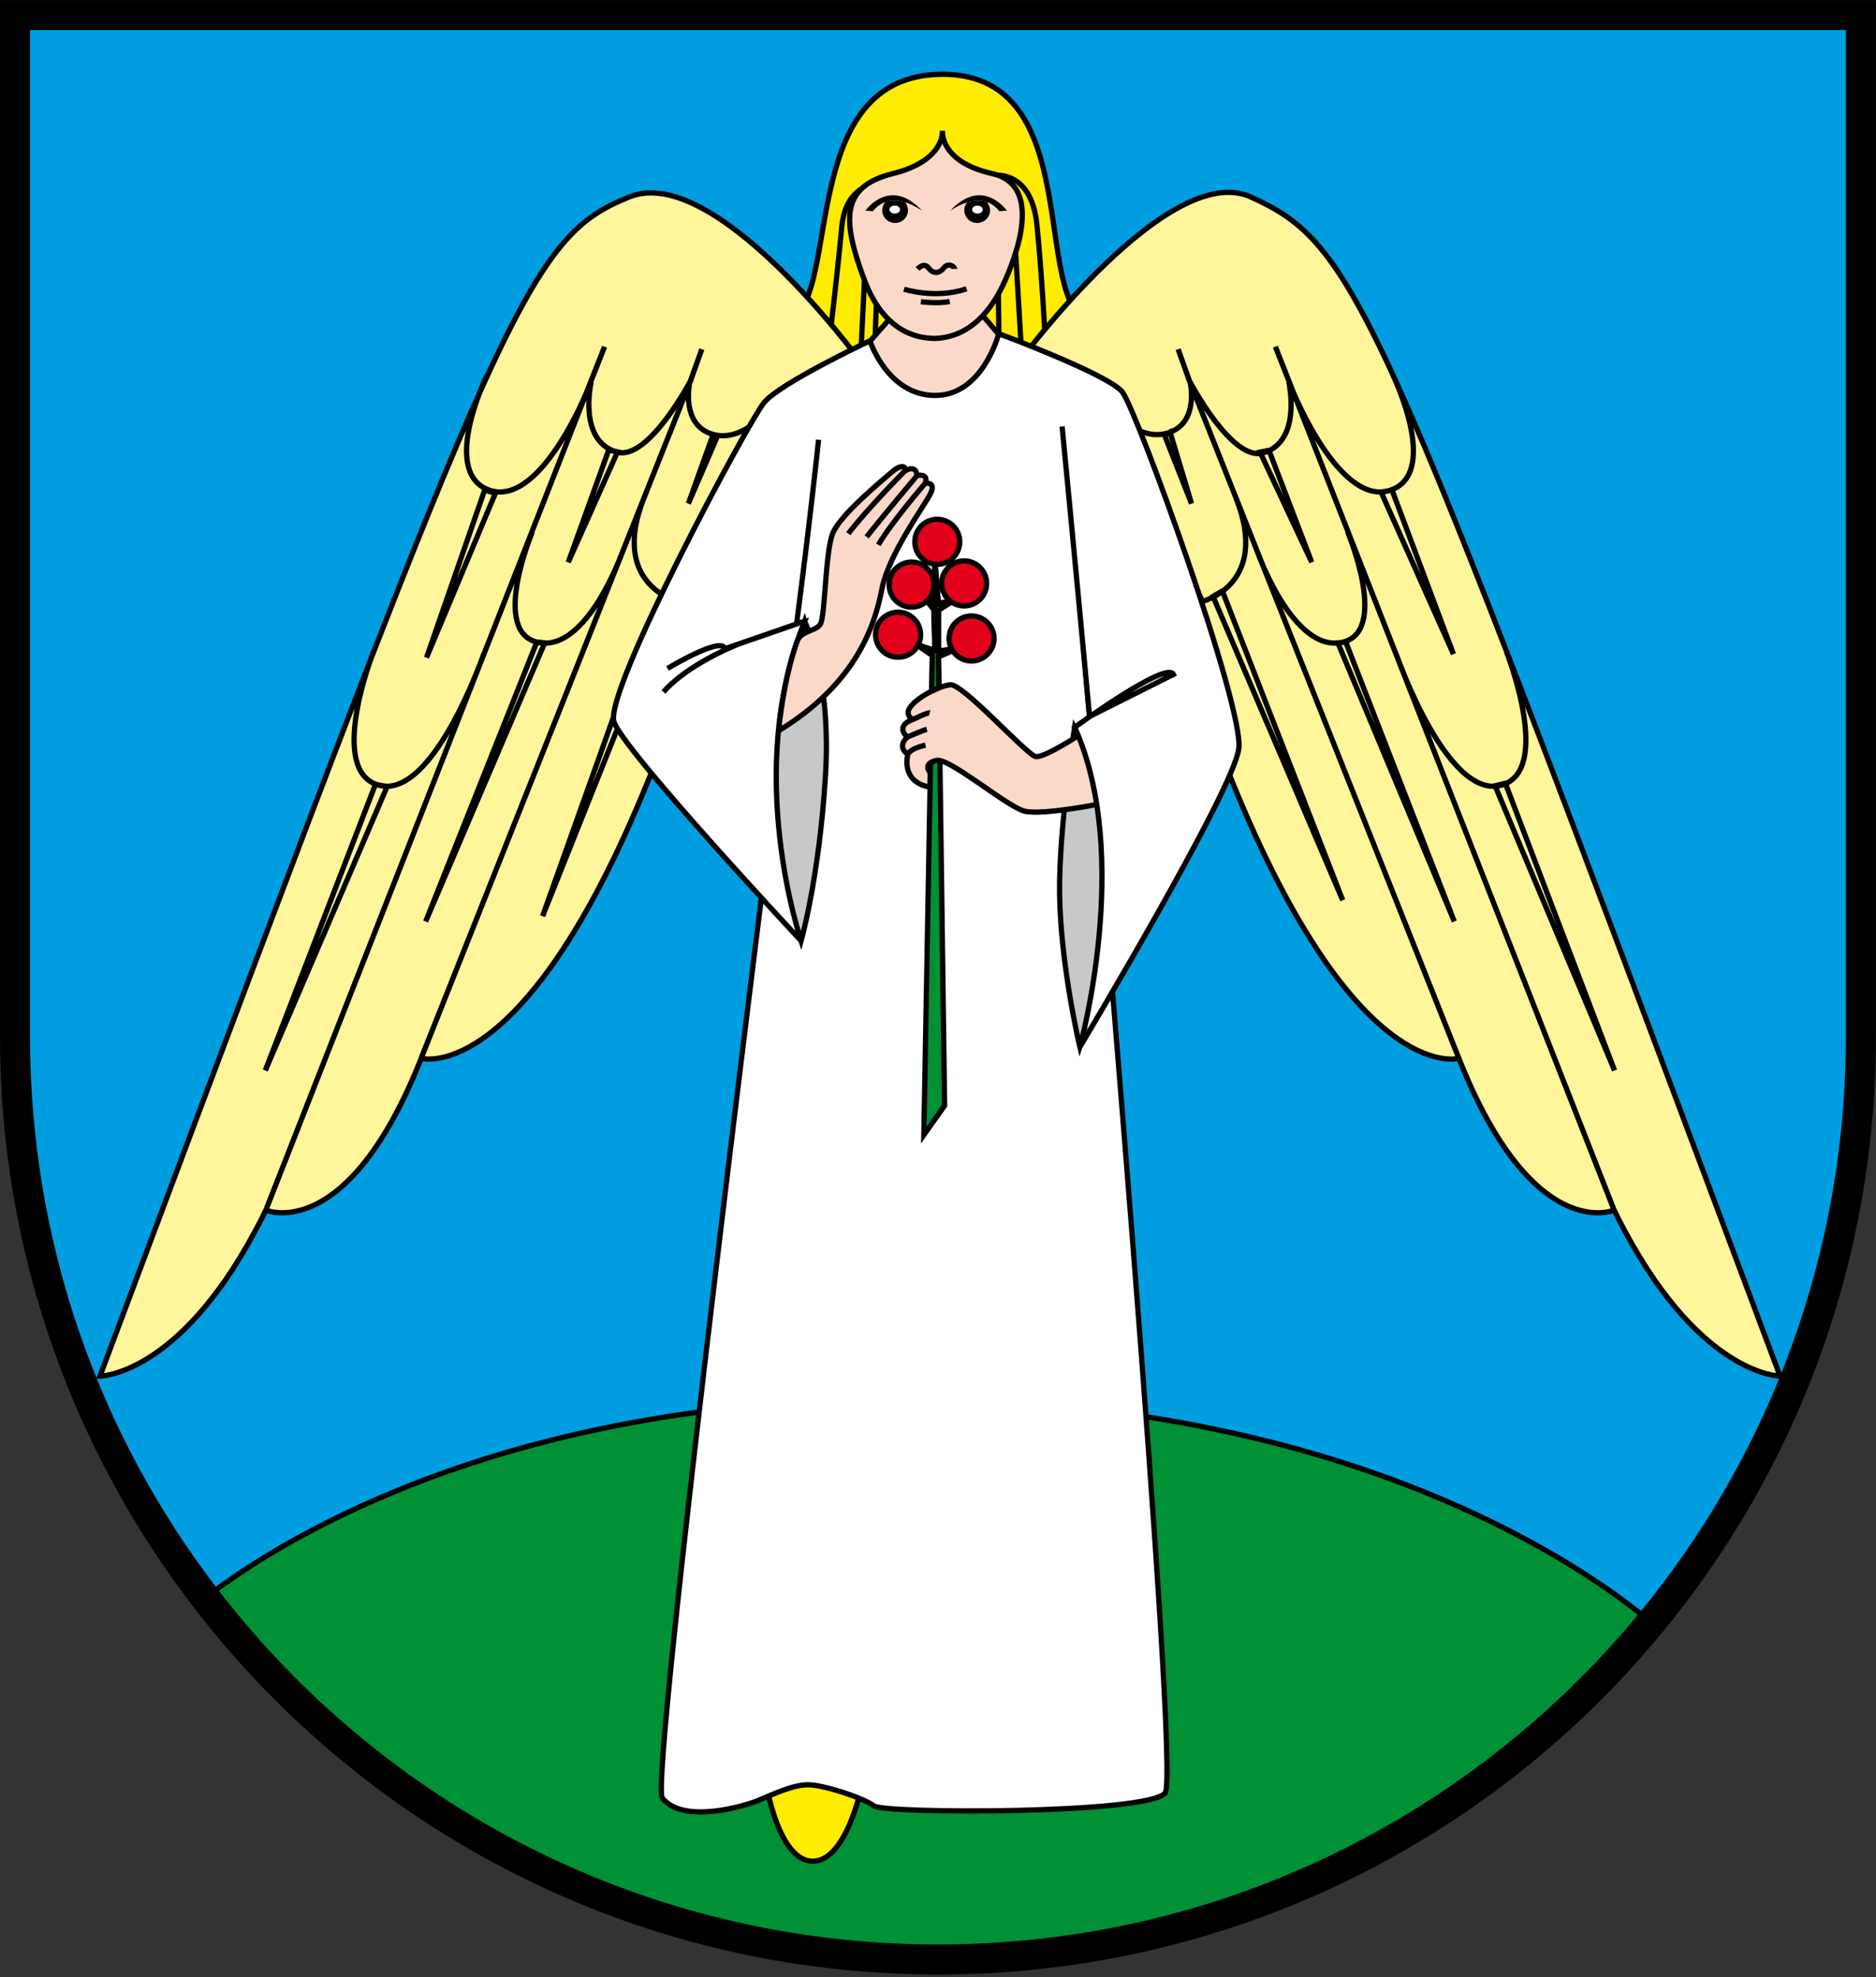 <?xml version="1.0" encoding="utf-8"?>
<!DOCTYPE svg PUBLIC "-//W3C//DTD SVG 1.1//EN" "http://www.w3.org/Graphics/SVG/1.1/DTD/svg11.dtd">
<svg version="1.1" xmlns="http://www.w3.org/2000/svg" xmlns:xlink="http://www.w3.org/1999/xlink" width="402.757" height="424.403"
	 viewBox="0 0 402.757 424.403" overflow="visible" enable-background="new 0 0 402.757 424.403" xml:space="preserve">
<rect x="0" y="0" width="402.757" height="424.403" fill="#333333" stroke="none"/>
<g>
	<path fill="#009EE0" d="M44.485,342.62c36.23,47.168,93.184,77.588,157.256,77.588c61.475,0,116.426-27.998,152.773-71.947
		c28.32-34.268,45.371-78.242,45.371-126.191V2.849H3.596v219.22C3.596,267.43,18.84,309.231,44.485,342.62"/>
	<path fill="#009036" d="M354.515,348.27c-36.348,43.959-91.299,71.953-152.783,71.953c-64.063,0-121.016-30.42-157.247-77.594
		c17.041-12.979,65.791-42.93,152.1-42.396C292.532,300.819,343.05,338.553,354.515,348.27"/>
	<path fill="none" stroke="#000000" stroke-width="1.13" d="M354.515,348.27c-36.348,43.959-91.299,71.953-152.783,71.953
		c-64.063,0-121.016-30.42-157.247-77.594c17.041-12.979,65.791-42.93,152.1-42.396C292.532,300.819,343.05,338.553,354.515,348.27z
		"/>
	<path fill="#FFEC00" d="M234.056,69.333c-12.998-4.639-0.537-53.389-31.67-53.389c-31.143,0-21.856,46.499-32.461,52.461
		l14.98,17.632l32.315,3.169L234.056,69.333z"/>
	<path fill="none" stroke="#000000" stroke-width="1.13" d="M187.903,39.514c0,0-6.357,0.273-7.178,9.131
		c-0.82,8.862-2.5,23.101-2.5,23.101 M212.542,37.717c0,0,8.838-2.08,10.088,10.659c1.25,12.729,1.807,25.591,1.807,25.591
		 M217.796,50.027l1.514,25.591 M185.696,57.908l-0.977,19.927 M188.186,63.035l-0.42,13.833 M214.319,61.086l0.146,11.631
		 M234.056,69.333c-12.998-4.639-0.537-53.389-31.67-53.389c-31.143,0-21.856,46.499-32.461,52.461l14.98,17.632l32.315,3.169
		L234.056,69.333z"/>
	<path fill="#FBD9C9" d="M191.321,68.074l-4.873,5.547c0,0,2.324,12.354,12.734,12.285c10.42-0.103,15.362-8.882,15.362-13.984
		l-3.945-4.619L191.321,68.074z"/>
	<path fill="none" stroke="#000000" stroke-width="1.13" d="M191.321,68.074l-4.873,5.547c0,0,2.324,12.354,12.734,12.285
		c10.42-0.103,15.362-8.882,15.362-13.984l-3.945-4.619L191.321,68.074z"/>
	<path fill="#FBD9C9" d="M200.637,72.649c1.836-0.132,9.698-0.093,15.186-12.52c4.375-9.912,6.289-20.83-2.783-22.861
		c-11.338-2.529-10.713-9.15-10.713-9.15s0.586,6.382-10.674,9.15c-11.25,2.788-10.859,10.068-6.094,22.798
		C190.334,72.786,198.782,72.517,200.637,72.649"/>
	<path fill="none" stroke="#000000" stroke-width="1.13" d="M200.637,72.649c1.836-0.132,9.698-0.093,15.186-12.52
		c4.375-9.912,6.289-20.83-2.783-22.861c-11.338-2.529-10.713-9.15-10.713-9.15s0.586,6.382-10.674,9.15
		c-11.25,2.788-10.859,10.068-6.094,22.798C190.334,72.786,198.782,72.517,200.637,72.649z"/>
	<path d="M190.071,43.372c-0.41,0.488-0.664,1.089-0.664,1.768c0,1.504,1.23,2.72,2.764,2.72c1.523,0,2.764-1.216,2.764-2.72
		c0-0.64-0.225-1.226-0.596-1.699C193.01,43.04,191.497,42.869,190.071,43.372"/>
	<path d="M194.348,43.445c2.07,0.63,3.652,1.821,3.652,1.821c-6.963-7.51-12.207-0.054-12.207-0.054l1.611,0.132
		c0.801-1.04,1.729-1.641,2.676-1.968C191.506,42.874,193.01,43.044,194.348,43.445"/>
	<path fill="#FFFFFF" d="M193.235,44.983c0,0.469-0.518,0.859-1.133,0.859c-0.645,0-1.152-0.391-1.152-0.859
		c0-0.464,0.508-0.859,1.152-0.859C192.717,44.124,193.235,44.519,193.235,44.983"/>
	<path d="M211.888,43.372c0.4,0.488,0.664,1.089,0.664,1.768c0,1.504-1.23,2.72-2.783,2.72c-1.504,0-2.744-1.216-2.744-2.72
		c0-0.64,0.215-1.226,0.596-1.699C208.929,43.04,210.452,42.869,211.888,43.372"/>
	<path d="M207.62,43.445c-2.07,0.63-3.652,1.821-3.652,1.821c6.953-7.51,12.207-0.054,12.207-0.054l-1.621,0.132
		c-0.811-1.04-1.719-1.641-2.656-1.968C210.452,42.874,208.948,43.044,207.62,43.445"/>
	<path fill="#FFFFFF" d="M208.714,44.983c0,0.469,0.518,0.859,1.133,0.859c0.635,0,1.143-0.391,1.143-0.859
		c0-0.464-0.508-0.859-1.143-0.859C209.231,44.124,208.714,44.519,208.714,44.983"/>
	<path fill="none" stroke="#000000" stroke-width="1.13" d="M197.708,64.763c0,0,3.838,0.498,6.182-0.068 M194.084,62.073
		c0,0,6.68,2.192,13.428-0.078 M196.995,57.732c0,0,1.357-1.548,2.363-0.21c0.977,1.333,2.325,1.201,3.252,0
		c0.918-1.206,2.334-0.356,2.334,0.21"/>
	<path fill="#FFF59A" d="M184.387,77.126c0,0-30.928-42.236-49.268-34.858c-21.602,8.701-27.002,21.938-105.527,231.422
		c-2.617,6.996-5.322,14.219-8.125,21.67c0,0,16.592,0,33.252-31.021c0.791-1.459,1.592-3.002,2.363-4.6
		c0,0,17.432,7.578,33.35-32.582c0,0,23.467,6.82,51.514-66.69L184.387,77.126z"/>
	<path fill="none" stroke="#000000" stroke-width="1.13" d="M148.284,81.619l2.393-6.66 M103.85,140.398
		c0,0-11.523,33.301-23.604,27.749c-9.482-4.37-0.049-28.32-0.049-28.32 M133.586,118.586c0,0-7.578,21.411-17.988,19.312
		c-10.42-2.08-1.328-23.672-1.328-23.672 M126.926,81.956c0,0-2.988,12.7,5.557,15.093c6.758,1.88,15.82-15.41,15.82-15.41
		 M126.174,83.64c0,0-10.498,26.318-21.719,21.328c-9.746-4.321,0.166-24.541,0.166-24.541 M130.676,96.609l-8.682,24.087
		l10.586-23.706L130.676,96.609z M151.711,116.018l-6.26,13.062c0,0-14.59-3.584-7.217-22.153 M148.069,82.156
		c0,0-2.061,9.312,5.234,11.143c7.324,1.821,13.643-7.783,13.643-7.783 M153.059,93.376l-5.273,14.702l6.182-14.321L153.059,93.376z
		 M104.065,105.159l-12.5,35.991l14.775-35.244L104.065,105.159z M80.598,168.367l-23.633,61.392l26.152-60.942L80.598,168.367z
		 M115.256,137.8l-23.867,59.976l25.557-59.79L115.256,137.8z M135.325,143.787l-18.838,52.852l20.352-50.952L135.325,143.787z
		 M57.083,259.729l69.922-178.252l2.793-7.061 M90.413,227.147l57.988-145.768 M184.387,77.126c0,0-30.928-42.236-49.268-34.858
		c-21.602,8.701-27.002,21.938-105.527,231.422c-2.617,6.996-5.322,14.219-8.125,21.67c0,0,16.592,0,33.252-31.021
		c0.791-1.459,1.592-3.002,2.363-4.6c0,0,17.432,7.578,33.35-32.582c0,0,23.467,6.82,51.514-66.69L184.387,77.126z"/>
	<path fill="#FFF59A" d="M219.231,77.126c0,0,31.65-42.808,49.268-34.858c22.725,10.259,27.002,21.938,105.527,231.422
		c2.637,6.996,5.332,14.219,8.125,21.67c0,0-16.592,0-33.252-31.021c-0.791-1.459-1.582-3.002-2.354-4.6
		c0,0-17.432,7.578-33.34-32.582c0,0-23.506,6.82-51.533-66.69L219.231,77.126z"/>
	<path fill="none" stroke="#000000" stroke-width="1.13" d="M255.315,81.619l-2.383-6.66 M299.739,140.398
		c0,0,11.543,33.301,23.623,27.749c9.482-4.37,0.039-28.32,0.039-28.32 M270.013,118.586c0,0,7.578,21.411,17.998,19.312
		c10.42-2.08,1.328-23.672,1.328-23.672 M276.683,81.956c0,0,2.969,12.871-5.557,15.264c-6.758,1.88-15.82-15.581-15.82-15.581
		 M277.435,83.64c0,0,10.488,26.318,21.719,21.328c9.736-4.321-0.156-24.541-0.156-24.541 M272.435,96.667l9.18,24.019
		L270.53,97.048L272.435,96.667z M251.907,116.018l6.25,13.062c0,0,14.59-3.584,7.207-22.153 M255.53,82.156
		c0,0,2.061,9.072-5.234,10.894c-7.314,1.831-13.643-7.534-13.643-7.534 M251.194,92.737l4.609,15.342l-5.771-14.629L251.194,92.737
		z M298.86,105.198l13.174,35.19l-15.527-34.761L298.86,105.198z M323.177,168.118l23.447,61.641L320.97,168.66L323.177,168.118z
		 M288.919,137.8l23.301,59.976l-24.99-59.79L288.919,137.8z M262.425,126.838l25.84,66.392l-27.842-65.215L262.425,126.838z
		 M346.526,259.729L276.595,81.477l-2.783-7.061 M313.196,227.147L255.218,81.379 M219.231,77.126c0,0,31.65-42.808,49.268-34.858
		c22.725,10.259,27.002,21.938,105.527,231.422c2.637,6.996,5.332,14.219,8.125,21.67c0,0-16.592,0-33.252-31.021
		c-0.791-1.459-1.582-3.002-2.354-4.6c0,0-17.432,7.578-33.34-32.582c0,0-23.506,6.82-51.533-66.69L219.231,77.126z"/>
	<path fill="#FFEC00" d="M164.563,383.211c0,0,2.627,16.143,9.844,16.279c7.207,0.141,10.498-15.748,10.498-15.748
		S172.952,379.012,164.563,383.211"/>
	<path fill="none" stroke="#000000" stroke-width="1.13" d="M164.563,383.211c0,0,2.627,16.143,9.844,16.279
		c7.207,0.141,10.498-15.748,10.498-15.748S172.952,379.012,164.563,383.211z"/>
	<path fill="#FFFFFF" d="M175.481,97.2c-10.605,83.33-36.045,285.283-33.291,288.73c4.551,5.68,17.637,1.705,20.469,0.572
		c2.842-1.152,7.393-3.418,10.791-3.418c3.418,0,11.934,2.846,14.219,4.551c2.266,1.699,59.209,1.777,62.5-2.832
		c3.164-4.4-14.697-214.371-21.66-293.253"/>
	<path fill="none" stroke="#000000" stroke-width="1.13" d="M175.481,97.2c-10.605,83.33-36.045,285.283-33.291,288.73
		c4.551,5.68,17.637,1.705,20.469,0.572c2.842-1.152,7.393-3.418,10.791-3.418c3.418,0,11.934,2.846,14.219,4.551
		c2.266,1.699,59.209,1.777,62.5-2.832c3.164-4.4-14.697-214.371-21.66-293.253"/>
	<path fill="#C7C8CA" d="M172.737,133.376c0,0,5.869,11.709,4.463,33.433c-1.367,21.719-5.215,35.146-5.215,35.146
		s-9.365-28.75-9.043-35.576C163.274,159.568,170.706,135.408,172.737,133.376"/>
	<path fill="none" stroke="#000000" stroke-width="1.13" d="M172.737,133.376c0,0,5.869,11.709,4.463,33.433
		c-1.367,21.719-5.215,35.146-5.215,35.146s-9.365-28.75-9.043-35.576C163.274,159.568,170.706,135.408,172.737,133.376z"/>
</g>
<polygon fill="#009036" points="198.342,243.606 202.796,237.307 201.487,140.974 205.696,139.138 201.497,139.768 201.497,130.945 
	205.169,128.635 201.468,129.607 200.676,119.895 200.647,129.656 198.342,128.108 200.5,130.876 200.715,139.636 196.77,138.357 
	200.178,140.696 "/>
<polygon fill="none" stroke="#000000" stroke-width="1.13" points="198.342,243.606 202.796,237.307 201.487,140.974 
	205.696,139.138 201.497,139.768 201.497,130.945 205.169,128.635 201.468,129.607 200.676,119.895 200.647,129.656 
	198.342,128.108 200.5,130.876 200.715,139.636 196.77,138.357 200.178,140.696 "/>
<g>
	<path fill="#C7C8CA" d="M230.696,156.111c0,0-3.408,22.061-3.213,35.732c0.215,15.528,4.346,32.853,4.346,32.853
		s7.891-24.552,7.666-38.604C239.29,172.034,230.696,156.111,230.696,156.111"/>
	<path fill="none" stroke="#000000" stroke-width="1.13" d="M230.696,156.116c0,0-3.408,22.056-3.213,35.728
		c0.215,15.532,4.346,32.853,4.346,32.853s7.891-24.552,7.666-38.604C239.29,172.034,230.696,156.116,230.696,156.116z"/>
	<path fill="#FBD9C9" d="M232.2,157.454c0,0-7.92,5.22-9.824,4.941c-1.885-0.273-15.752-15.83-18.408-15.42
		c-3.584,0.537-9.395,4.18-8.985,6.157c0.273,1.353,1.23,1.211,1.23,1.211s-4.248,1.172-1.426,3.882c0,0-2.383,1.938,0.117,3.696
		c0,0-1.689,5.874,4.727,7.031l0.078-3.12c0,0-1.855-1.909,1.348-2.617c2.774-0.62,15.098,9.937,18.887,10.889
		c3.799,0.962,16.592-1.631,16.592-1.631L232.2,157.454z"/>
	<path fill="none" stroke="#000000" stroke-width="1.13" d="M232.2,157.454c0,0-7.92,5.22-9.824,4.941
		c-1.885-0.273-15.752-15.83-18.408-15.42c-3.584,0.537-9.395,4.18-8.985,6.157c0.273,1.353,1.23,1.211,1.23,1.211
		s-4.248,1.172-1.426,3.882c0,0-2.383,1.938,0.117,3.696c0,0-1.689,5.874,4.727,7.031l0.078-3.12c0,0-1.855-1.909,1.348-2.617
		c2.774-0.62,15.098,9.937,18.887,10.889c3.799,0.962,16.592-1.631,16.592-1.631L232.2,157.454z"/>
</g>
<polygon fill="#C7C8CA" points="172.737,133.376 173.479,135.925 171.36,137.209 "/>
<polygon fill="none" stroke="#000000" stroke-width="1.13" points="172.737,133.376 173.479,135.925 171.36,137.209 "/>
<g>
	<path fill="#FFFFFF" d="M228.021,91.55c0,0,2.52,25.85,5.898,62.231l18.008-9.028c-1.504-3.042-21.201,11.357-21.201,11.357
		c12.48,27.651,1.123,68.589,1.123,68.589s32.969-54.946,34.111-64.028c1.123-9.102-21.973-72.749-25.01-76.543
		c-3.037-3.789-26.533-12.51-26.533-12.51s-3.408,13.262-13.633,13.262c-10.234,0-14.023-11.729-14.023-11.729
		s-19.307,9.077-22.725,13.262c-3.418,4.146-34.473,62.119-32.217,68.555c2.295,6.455,40.176,46.982,40.176,46.982
		s-12.51-36.367,0.752-68.569c0,0-21.592,5.298-30.322,15.151"/>
	<path fill="none" stroke="#000000" stroke-width="1.13" d="M228.021,91.55c0,0,2.52,25.85,5.898,62.231l18.008-9.028
		c-1.504-3.042-21.201,11.357-21.201,11.357c12.48,27.651,1.123,68.589,1.123,68.589s32.969-54.946,34.111-64.028
		c1.123-9.102-21.973-72.749-25.01-76.543c-3.037-3.789-26.533-12.51-26.533-12.51s-3.408,13.262-13.633,13.262
		c-10.234,0-14.023-11.729-14.023-11.729s-19.307,9.077-22.725,13.262c-3.418,4.146-34.473,62.119-32.217,68.555
		c2.295,6.455,40.176,46.982,40.176,46.982s-12.51-36.367,0.752-68.569c0,0-21.592,5.298-30.322,15.151"/>
	<path fill="#FFFFFF" d="M175.735,94.387c0,0-1.602,15.581-4.717,39.541l-15.381,5.313c-0.742-2.764-12.324,4.238-12.324,4.238"/>
	<path fill="none" stroke="#000000" stroke-width="1.13" d="M175.735,94.387c0,0-1.602,15.581-4.717,39.541l-15.381,5.313
		c-0.742-2.764-12.324,4.238-12.324,4.238"/>
	<path fill="#FBD9C9" d="M171.125,137.683c0.84-2.358,3.906-2.109,4.971-3.662c1.094-1.558,1.035-15.679,2.734-19.668
		c1.66-3.95,10.752-11.401,12.773-13.149c2.051-1.743,3.145-0.962,2.598-0.059c0,0,2.383-1.67,2.705,0.908
		c0,0,2.529-0.552,1.738,1.68c0,0,2.461-0.42,1.094,2.28c-1.387,2.71-8.965,12.988-10.391,20.371
		c-1.455,7.397-5.176,20.137-22.188,30.469C167.161,156.853,168.069,146.272,171.125,137.683"/>
	<path fill="none" stroke="#000000" stroke-width="1.13" d="M171.125,137.683c0.84-2.358,3.906-2.109,4.971-3.662
		c1.094-1.558,1.035-15.679,2.734-19.668c1.66-3.95,10.752-11.401,12.773-13.149c2.051-1.743,3.145-0.962,2.598-0.059
		c0,0,2.383-1.67,2.705,0.908c0,0,2.529-0.552,1.738,1.68c0,0,2.461-0.42,1.094,2.28c-1.387,2.71-8.965,12.988-10.391,20.371
		c-1.455,7.397-5.176,20.137-22.188,30.469C167.161,156.853,168.069,146.272,171.125,137.683z"/>
	<path fill="#FFFFFF" d="M194.202,101.145c0,0-8.018,8.062-12.07,13.398"/>
	<path fill="none" stroke="#000000" stroke-width="1.13" d="M194.202,101.145c0,0-8.018,8.062-12.07,13.398"/>
	<path fill="#FFFFFF" d="M196.907,102.048c0,0-8.145,9.683-10.85,13.203"/>
	<path fill="none" stroke="#000000" stroke-width="1.13" d="M196.907,102.048c0,0-8.145,9.683-10.85,13.203"/>
	<path fill="#FFFFFF" d="M198.645,103.718c0,0-7.197,8.32-10.078,13.232"/>
	<path fill="none" stroke="#000000" stroke-width="1.13" d="M196.086,154.392c0,0,3.057-1.504,3.525-1.382 M194.788,158.21
		c0,0,3.389-1.489,4.199-1.67 M194.895,161.96c0,0,0.146-1.191,3.809-2.021 M198.645,103.718c0,0-7.197,8.32-10.078,13.232"/>
</g>
<polygon fill="#009036" points="200.032,148.337 200.159,140.701 196.75,138.328 200.706,139.636 200.491,130.867 198.323,128.108 
	200.627,129.656 200.657,119.89 201.458,129.607 205.149,128.64 201.487,130.94 201.487,139.768 205.677,139.119 201.468,140.959 
	201.565,147.629 "/>
<polygon fill="none" stroke="#000000" stroke-width="1.13" points="200.032,148.337 200.159,140.701 196.75,138.328 
	200.706,139.636 200.491,130.867 198.323,128.108 200.627,129.656 200.657,119.89 201.458,129.607 205.149,128.64 201.487,130.94 
	201.487,139.768 205.677,139.119 201.468,140.959 201.565,147.629 "/>
<g>
	<path fill="#E2001A" d="M213.411,137.034c0,2.671-2.168,4.844-4.844,4.844c-2.656,0-4.814-2.173-4.814-4.844
		c0-2.656,2.158-4.829,4.814-4.829C211.243,132.205,213.411,134.377,213.411,137.034"/>
	<path fill="none" stroke="#000000" stroke-width="1.13" d="M213.411,137.034c0,2.671-2.168,4.844-4.844,4.844
		c-2.656,0-4.814-2.173-4.814-4.844c0-2.656,2.158-4.829,4.814-4.829C211.243,132.205,213.411,134.377,213.411,137.034z"/>
	<path fill="#E2001A" d="M211.819,125.227c0,2.661-2.158,4.829-4.834,4.829c-2.656,0-4.814-2.168-4.814-4.829
		c0-2.671,2.158-4.839,4.814-4.839C209.661,120.388,211.819,122.556,211.819,125.227"/>
	<path fill="none" stroke="#000000" stroke-width="1.13" d="M211.819,125.227c0,2.661-2.158,4.829-4.834,4.829
		c-2.656,0-4.814-2.168-4.814-4.829c0-2.671,2.158-4.839,4.814-4.839C209.661,120.388,211.819,122.556,211.819,125.227z"/>
	<path fill="#E2001A" d="M206.048,116.287c0,2.671-2.148,4.844-4.834,4.844c-2.666,0-4.814-2.173-4.814-4.844
		c0-2.656,2.148-4.829,4.814-4.829C203.899,111.458,206.048,113.63,206.048,116.287"/>
	<path fill="none" stroke="#000000" stroke-width="1.13" d="M206.048,116.287c0,2.671-2.148,4.844-4.834,4.844
		c-2.666,0-4.814-2.173-4.814-4.844c0-2.656,2.148-4.829,4.814-4.829C203.899,111.458,206.048,113.63,206.048,116.287z"/>
	<path fill="#E2001A" d="M200.53,125.486c0,2.656-2.158,4.829-4.834,4.829c-2.666,0-4.814-2.173-4.814-4.829
		c0-2.671,2.148-4.844,4.814-4.844C198.372,120.642,200.53,122.815,200.53,125.486"/>
	<path fill="none" stroke="#000000" stroke-width="1.13" d="M200.53,125.486c0,2.656-2.158,4.829-4.834,4.829
		c-2.666,0-4.814-2.173-4.814-4.829c0-2.671,2.148-4.844,4.814-4.844C198.372,120.642,200.53,122.815,200.53,125.486z"/>
	<path fill="#E2001A" d="M197.649,136.243c0,2.656-2.178,4.829-4.844,4.829c-2.656,0-4.834-2.173-4.834-4.829
		c0-2.671,2.178-4.844,4.834-4.844C195.471,131.399,197.649,133.572,197.649,136.243"/>
</g>
<g>
	<defs>
		<rect id="XMLID_1_" x="0.002" y="0.022" width="402.754" height="424.381"/>
	</defs>
	<clipPath id="XMLID_3_">
		<use xlink:href="#XMLID_1_" />
	</clipPath>
	<path clip-path="url(#XMLID_3_)" fill="none" stroke="#000000" stroke-width="1.13" d="M197.649,136.243
		c0,2.656-2.178,4.829-4.844,4.829c-2.656,0-4.834-2.173-4.834-4.829c0-2.671,2.178-4.844,4.834-4.844
		C195.471,131.399,197.649,133.572,197.649,136.243z"/>
	<path clip-path="url(#XMLID_3_)" fill="none" stroke="#000000" stroke-width="6.45" d="M44.114,342.997
		c36.23,47.178,93.184,77.588,157.266,77.588c61.485,0,116.417-27.998,152.764-71.949c28.35-34.271,45.371-78.242,45.371-126.191
		V3.225H3.225v219.219C3.225,267.805,18.469,309.608,44.114,342.997z"/>
</g>
</svg>
